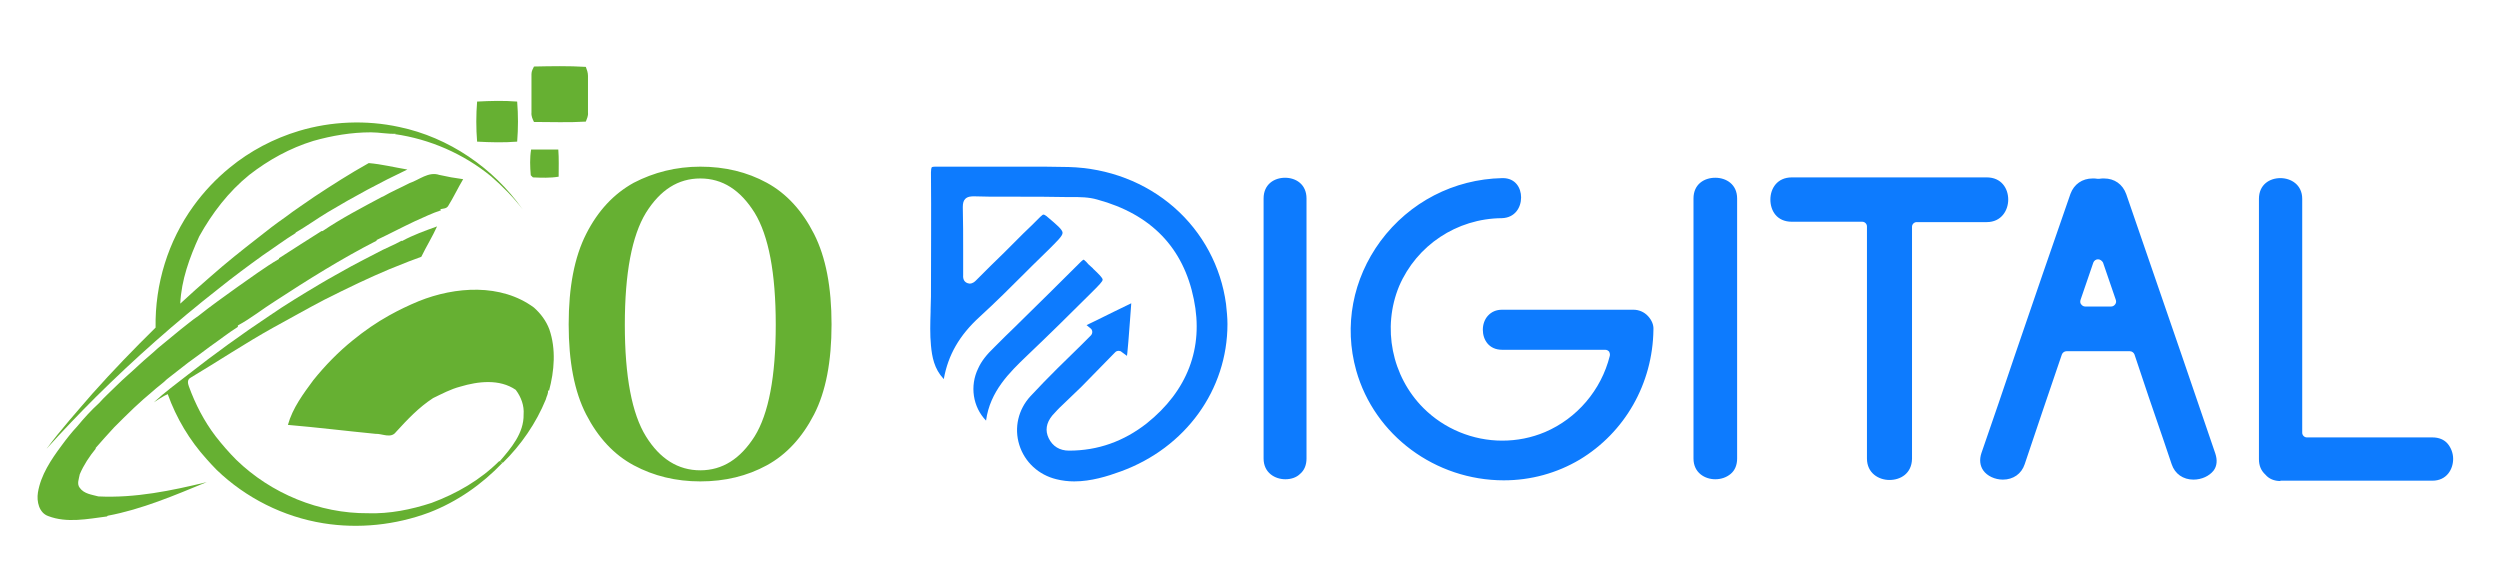 <svg version="1.1" id="Layer_1" xmlns="http://www.w3.org/2000/svg" x="0" y="0" viewBox="0 0 699 157" style="enable-background:new 0 0 699 157" xml:space="preserve"><style>.st0{fill:#66b032}.st1{fill:#0d7bfe}</style><path class="st0" d="M149.3 18.6c4.8-.1 9.7-.2 14.5.1.3.8.6 1.6.6 2.5v10.3c.1.9-.3 1.7-.6 2.5-4.8.3-9.7.1-14.5.1-.4-.8-.8-1.7-.7-2.6V20.7c0-.8.4-1.5.7-2.1zm-15.9 9.8c3.7-.2 7.5-.3 11.2 0 .3 3.7.3 7.5 0 11.2-3.7.3-7.5.2-11.2 0-.3-3.7-.3-7.5 0-11.2zm15.1 13.4h7.6c.2 2.5.1 5.1.1 7.6-2.4.4-4.8.3-7.2.2l-.6-.6c-.2-2.4-.3-4.8.1-7.2zm-2.4 16.7c-2.6-3.4-5.6-6.4-8.8-9.2-7.7-6.3-17.1-10.4-26.9-11.8l.3-.1c-2.3.1-4.7-.4-7-.4-5.4 0-10.8.9-16.1 2.4-6.5 2-12.5 5.3-17.9 9.5-5.8 4.7-10.4 10.7-14 17.2-2.7 5.9-5 12.2-5.3 18.8 2.8-2.6 5.6-5.1 8.5-7.6 4.3-3.8 8.7-7.3 13.2-10.8 2.5-2 5.1-4 7.7-5.8 2.6-2 5.4-3.8 8.1-5.7 5-3.3 10-6.5 15.2-9.4 3.6.3 7.2 1.2 10.8 1.8-7.6 3.6-15 7.6-22.2 11.9-3 1.8-5.9 3.9-9 5.7l-.1.2c-3.1 1.9-6 4.1-9 6.1-4.3 3.1-8.5 6.2-12.6 9.5-12 9.4-23.4 19.5-34.2 30.2-4.7 4.7-9.3 9.5-13.8 14.5 4-5.4 8.5-10.4 12.8-15.4 5.7-6.4 11.6-12.5 17.7-18.5-.2-12.2 3.5-24.2 10.6-34 2.9-4 6.3-7.6 10.1-10.7 5.7-4.7 12.4-8.2 19.4-10.3 9-2.7 18.8-3.1 28-1.1 13.9 2.9 26.4 11.5 34.5 23z"/><path class="st0" d="M140.5 129.4c-5.7 6-12.7 10.9-20.5 13.9-9.4 3.5-19.7 4.6-29.6 3-11.2-1.8-21.7-7.1-29.8-14.9-1-1-1.9-2-2.8-3-4.8-5.3-8.5-11.5-10.9-18.2-1.4.6-2.6 1.5-3.9 2.3 3-2.8 6.3-5.2 9.5-7.7 7.4-5.8 15-11.3 22.8-16.5 4.5-3.1 9.3-6 14-8.8 3-1.8 6-3.4 9-5.1 2.3-1.2 4.5-2.4 6.9-3.6 2.3-1.3 4.8-2.2 7.1-3.5l.1.1c3.1-1.7 6.5-2.9 9.8-4.1-1.3 2.9-3 5.6-4.4 8.5-1.2.4-2.3.9-3.5 1.3-1.8.7-3.7 1.5-5.5 2.2-2.9 1.2-5.7 2.5-8.5 3.8-3.2 1.5-6.4 3.1-9.6 4.7-4.8 2.5-9.5 5.2-14.3 7.8-7.9 4.4-15.4 9.4-23.1 14-1 .5-.8 1.6-.5 2.4 1.8 5 4.3 9.8 7.5 14 1.8 2.3 3.7 4.5 5.8 6.6 9.7 9.4 23.2 15 36.8 14.9 6 .2 12-1 17.8-2.9 7-2.6 13.6-6.4 18.9-11.7.3.2.7.4.9.5z"/><path class="st0" d="m153.5 109.3-.3-.2c.2.9-.4 1.7-.6 2.6-2.7 6.6-6.9 12.7-12 17.7-.2-.1-.7-.3-.9-.4 3.2-3.7 6.8-7.9 6.7-13.1.2-2.5-.7-4.9-2.2-6.9-4.5-3.1-10.5-2.4-15.5-.9-2.7.7-5.1 2-7.6 3.2-4 2.6-7.2 6-10.4 9.5-1.4 1.9-3.9.4-5.7.5-8.2-.8-16.3-1.8-24.5-2.5 1.3-4.7 4.3-8.7 7.1-12.5 3.3-4.1 7-7.9 11.1-11.2 3.2-2.6 6.5-4.9 10.1-6.9 2.7-1.5 5.4-2.8 8.3-4 10.2-4.1 23-5 32.2 1.8 1.9 1.7 3.4 3.7 4.3 6.1 1.9 5.5 1.4 11.6-.1 17.2zm-24-59.2c-1.5 2.5-2.7 5.1-4.2 7.5-.5.8-1.5.7-2.2.9l.2.3c-2.5.8-4.9 2-7.4 3.1-3.6 1.7-7 3.5-10.6 5.2v.2c-9.8 5-19.2 10.9-28.4 16.9-3.5 2.2-6.7 4.8-10.4 6.8v.4c-2.7 1.7-5.2 3.7-7.8 5.5-2 1.5-4 3-6.1 4.5-2 1.5-3.9 3.1-5.9 4.6-1.2 1.2-2.7 2.2-4 3.4-1.8 1.5-3.5 3-5.2 4.6-1.9 1.8-3.8 3.7-5.6 5.5-1.8 1.9-3.5 3.9-5.2 5.8l.1.1c-1.8 2.2-3.4 4.6-4.5 7.2-.2 1.2-.9 2.7 0 3.8 1.2 1.7 3.4 1.9 5.2 2.4 10.3.5 20.4-1.6 30.3-4-9 3.7-18.1 7.6-27.7 9.4l-.2.2c-5.4.7-11.2 1.9-16.4-.1-2.6-.9-3.3-4.1-2.9-6.6.8-4.9 3.7-9.2 6.6-13.1 1.4-1.9 2.8-3.7 4.4-5.4 1.9-2.3 3.9-4.5 6.1-6.5 1.5-1.7 3.2-3.2 4.8-4.8 2.1-2.1 4.3-3.9 6.4-5.9 1.7-1.6 3.6-3.1 5.3-4.7 2.1-1.7 4.1-3.4 6.2-5.1 1.7-1.3 3.3-2.7 5.1-3.9 3.5-2.8 7.2-5.4 10.8-8 3.9-2.7 7.6-5.5 11.7-7.9v-.2c3.9-2.5 7.9-5.1 11.9-7.6h.3c5.3-3.6 11.1-6.6 16.7-9.6h.1c2.4-1.4 5-2.5 7.5-3.8 2.7-.9 5.3-3.3 8.3-2.3 2.2.5 4.4.9 6.7 1.2zm66.3-3.5c6.9 0 13.1 1.5 18.6 4.5 5.5 3 9.9 7.8 13.2 14.3 3.3 6.5 4.9 14.9 4.9 25.3s-1.6 18.8-4.9 25.2c-3.3 6.4-7.7 11.2-13.2 14.2-5.5 3-11.7 4.5-18.6 4.5-6.8 0-13-1.5-18.6-4.5-5.6-3-10-7.8-13.3-14.2-3.3-6.4-4.9-14.8-4.9-25.2s1.6-18.8 4.9-25.3c3.3-6.5 7.7-11.2 13.3-14.3 5.6-2.9 11.8-4.5 18.6-4.5zm0 3.3c-6.2 0-11.2 3.2-15.2 9.6-3.9 6.4-5.9 16.8-5.9 31.3s2 24.9 5.9 31.2c3.9 6.3 9 9.5 15.2 9.5 6.2 0 11.2-3.2 15.2-9.5 3.9-6.3 5.9-16.7 5.9-31.2s-2-24.9-5.9-31.3c-4-6.4-9-9.6-15.2-9.6z"/><path class="st1" d="M275.7 117.6c-3.7-3.8-4.6-9.7-2.2-14.6.9-2 2.3-3.8 4.6-6 2-2 4-4 6.1-6l.5-.5c5.7-5.6 11.6-11.4 17.4-17.2.7-.7.9-.7.9-.7s.2.1.7.6c.4.5.9 1 1.4 1.4.2.2.5.4.6.6 1.5 1.4 2.6 2.5 2.6 3s-1.1 1.6-2.6 3.1l-.9.9c-5.4 5.4-11.6 11.5-17.7 17.3-4.8 4.6-10.3 9.9-11.4 18.1zm83.7 16.4c-2.9 0-6.1-1.8-6.1-5.8V55.5c0-4 3-5.8 6-5.8s6 1.8 6 5.8v72.7c0 1.8-.6 3.3-1.8 4.3-1 1-2.5 1.5-4.1 1.5zm61.1.3c-19.2 0-36.2-12.6-41.3-30.7-3.5-12.5-1-25.6 6.8-36.2 8.1-10.9 20.5-17.3 34-17.6h.2c3.5 0 5.1 2.7 5.1 5.4 0 2.8-1.7 5.7-5.4 5.8-12.6.1-23.8 7.6-28.7 19-4.8 11.6-2.1 25.2 6.8 34.1 5.8 5.8 13.8 9.1 22 9.1 4.2 0 8.2-.8 12-2.4 8.9-3.8 15.7-11.7 18.1-21.3.1-.4 0-.8-.2-1.2-.3-.3-.6-.5-1.1-.5H420c-3.7 0-5.4-2.8-5.4-5.6 0-1.5.5-2.9 1.4-3.9 1-1.1 2.3-1.7 4-1.7h36.7c1.5 0 3 .6 4.1 1.8 1 1.1 1.6 2.4 1.5 3.8-.2 15.1-8 28.7-20.6 36.3-6.4 3.8-13.7 5.8-21.2 5.8zm59.1-.3c-2.9 0-6.1-1.8-6.1-5.8V55.5c0-4 3-5.8 6.1-5.8 3 0 6.1 1.8 6.1 5.8v72.7c0 1.8-.6 3.3-1.8 4.3-1.2 1-2.7 1.5-4.3 1.5zm48.7.2c-3 0-6.3-1.9-6.3-6V63.3c0-.7-.6-1.3-1.3-1.3H501c-4.2 0-6-3.1-6-6.2s1.9-6.2 6-6.2h54.5c4.1 0 6 3.1 6 6.2 0 3-1.9 6.3-6 6.3h-19.6c-.7 0-1.3.6-1.3 1.3v64.9c-.1 4.1-3.2 5.9-6.3 5.9zm85-.1c-2.9 0-5.2-1.6-6.1-4.3l-2.4-7.1c-2.7-7.8-5.4-15.7-8-23.6-.2-.5-.7-.9-1.3-.9h-17.7c-.6 0-1.1.4-1.3.9-3.5 10.3-7 20.5-10.4 30.7-.9 2.7-3.2 4.3-6.1 4.3-2.2 0-4.4-1-5.5-2.6-.9-1.3-1.1-3-.5-4.8 3.2-9.3 6.4-18.5 9.5-27.8 5.1-14.9 10.2-29.8 15.4-44.7 1-2.7 3.3-4.3 6.2-4.3.5 0 .9 0 1.4.1h.4c.5-.1.9-.1 1.4-.1 2.9 0 5.2 1.6 6.2 4.4l15.6 45.3c3.1 9 6.2 18.1 9.3 27.2.6 1.8.5 3.5-.5 4.8-1.2 1.5-3.3 2.5-5.6 2.5zm-26.7-61.6c-.6 0-1.1.4-1.3.9l-3.6 10.5c-.1.4-.1.9.2 1.2.3.4.7.6 1.1.6h7.3c.4 0 .8-.2 1.1-.6.3-.4.3-.8.2-1.2L588 73.4c-.3-.5-.8-.9-1.4-.9zm51 62c-1.7 0-3.2-.6-4.2-1.8-1.2-1.1-1.8-2.5-1.8-4.3V55.6c0-4 3-5.8 6-5.8 2.9 0 6.1 1.8 6.1 5.8V121c0 .7.6 1.3 1.3 1.3h35.1c1.8 0 3.3.6 4.3 1.8.9 1.1 1.5 2.6 1.5 4.2 0 2.9-1.8 6.1-5.8 6.1h-42.5z"/><path class="st1" d="M300.4 134.6c-1.7 0-3.4-.2-5-.6-5-1.2-8.9-4.8-10.4-9.6s-.3-9.9 3.1-13.6c5-5.4 10.3-10.5 14.3-14.4l2.6-2.6c.3-.3.4-.7.4-1 0-.4-.2-.8-.5-1l-1.1-.9c.9-.4 1.8-.9 2.7-1.3 3.2-1.6 6.5-3.2 9.8-4.8-.2 3.1-.5 6.5-.8 10.6l-.3 3.3-.1.8-1.5-1.1c-.2-.2-.5-.3-.8-.3-.4 0-.7.1-1 .4l-9.2 9.4-.3.3-5.1 4.9c-1.2 1.1-2.1 2.1-3 3.1-1.7 2.1-2 4.2-1 6.3 1.1 2.3 3.1 3.5 5.7 3.5 8.1 0 15.3-2.6 21.7-7.6 11.4-9.1 16-21.1 13.2-34.7-2.9-14.4-11.9-23.8-27-27.9-2.4-.7-4.8-.7-7.2-.7h-1.5c-4.5-.1-9.1-.1-13.5-.1h-3.9c-2.7 0-5.5 0-8.2-.1h-.2c-.6 0-1.7 0-2.4.7-.5.5-.7 1.2-.7 2.3.1 4.1.1 8.2.1 12.2v6.8c-.1 1.3.4 2 1.3 2.3.2 0 .3.1.5.1.9 0 1.5-.6 1.8-.9l.6-.6c2.4-2.4 4.8-4.8 7.2-7.1l3.2-3.2 2.2-2.2c1.5-1.4 3.2-3.1 4.8-4.7.5-.5.7-.6.9-.6.1 0 .4.1.9.5l.1.1c2.6 2.2 4.3 3.6 4.3 4.5 0 .9-1.6 2.4-4 4.8-1.5 1.5-3.1 3-4.6 4.5l-1.6 1.6c-4 4-8.5 8.5-13 12.6-5.7 5.2-8.8 10.7-10 17.3v.1l-.1-.1c-2.6-2.8-3.2-6.1-3.5-9.3-.3-3.1-.2-6.3-.1-9.4v-.6c0-1.3.1-2.5.1-3.7 0-11.6.1-23 0-34.7 0-.8.1-1.2.2-1.4.1-.1.3-.2 1.2-.2h23.7c5.5 0 9.7 0 13.4.1 11.1.3 21.5 4.3 29.5 11.3 8 7 13.1 16.6 14.5 27 .2 1.9.4 3.8.4 5.6 0 18.4-11.7 34.6-29.8 41.2-3.8 1.4-8.4 2.8-13 2.8z"/></svg>